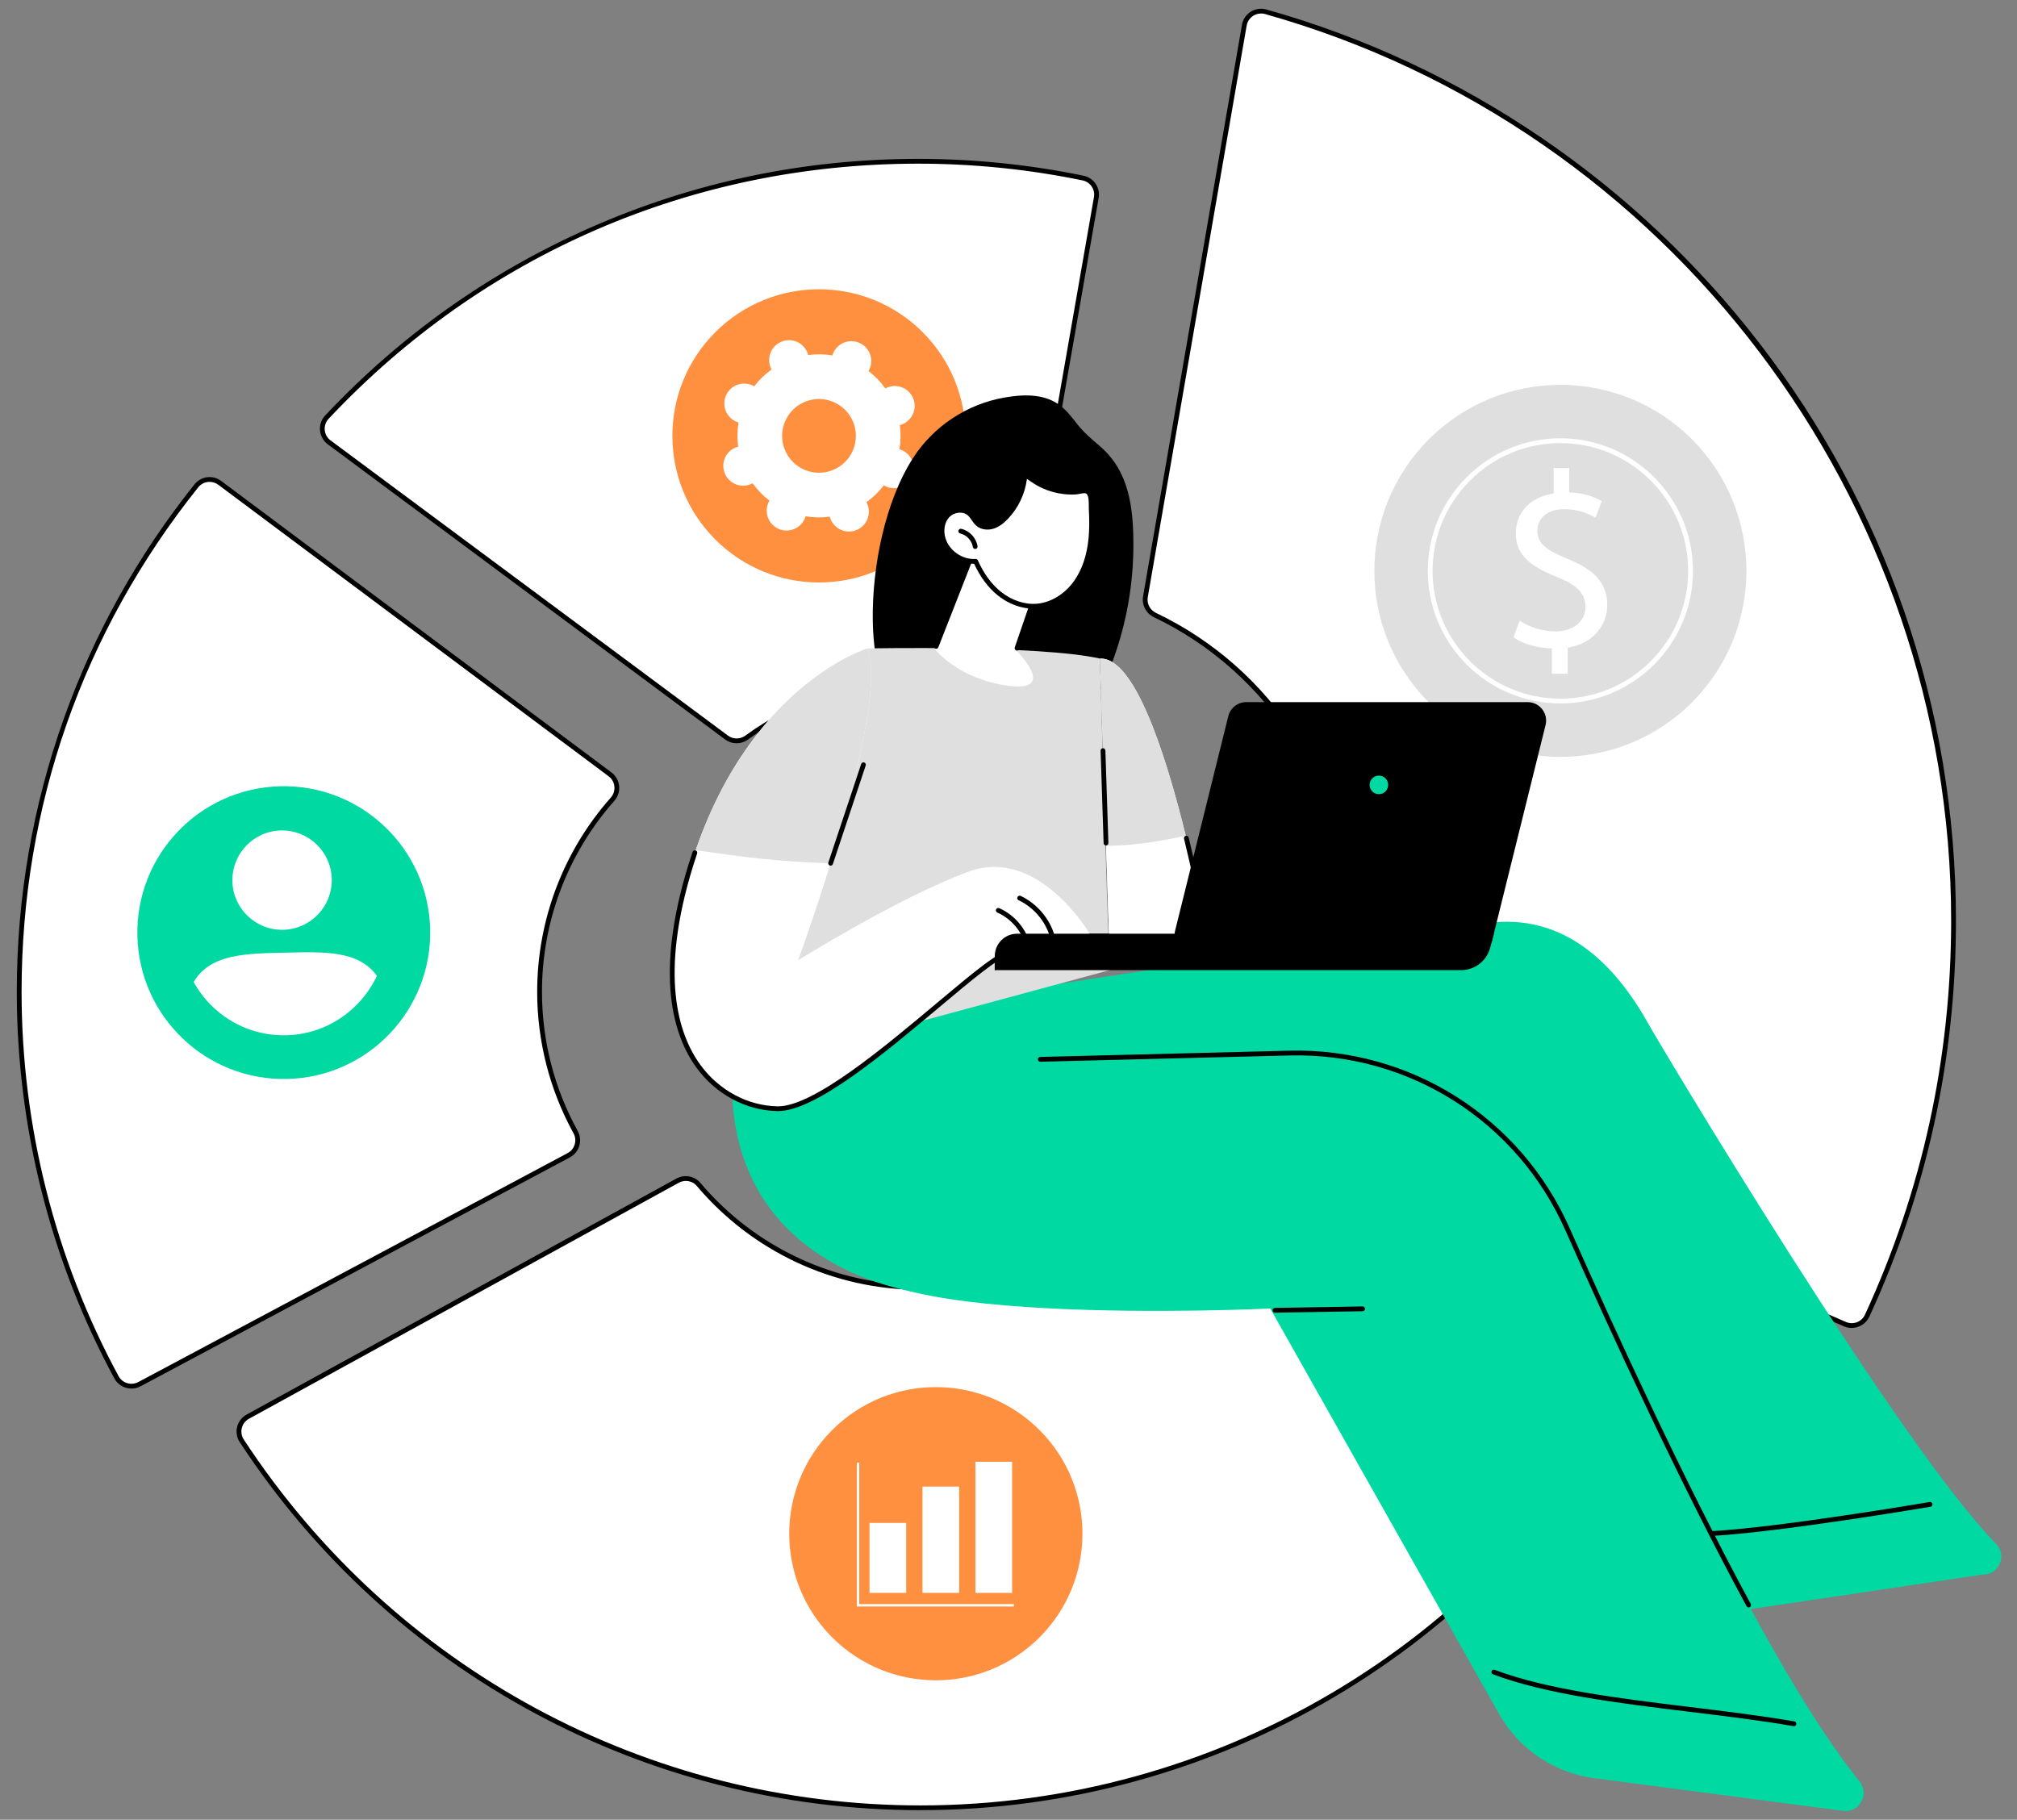 <svg width="133" height="120" viewBox="0 0 133 120" fill="none" xmlns="http://www.w3.org/2000/svg">
<rect x="0" y="0" width="133" height="120" fill="#808080" stroke="none"/>
<g id="Illus">
<g id="Balanced scorecard">
<g id="Group">
<g id="Group_2">
<g id="Group_3">
<path id="Vector" d="M77.348 76.93C76.871 76.719 76.314 76.87 75.997 77.288C72.498 81.911 66.949 84.9 60.702 84.9C54.834 84.9 49.581 82.262 46.065 78.109C45.724 77.707 45.143 77.604 44.681 77.858L16.339 93.423C15.768 93.736 15.584 94.469 15.94 95.015C25.494 109.589 41.974 119.214 60.702 119.214C80.852 119.214 98.398 108.071 107.519 91.613C107.837 91.039 107.593 90.314 106.992 90.049L77.348 76.933V76.93Z" fill="white"/>
<path id="Vector_2" d="M60.702 119.371C42.554 119.371 25.771 110.297 15.807 95.1C15.613 94.805 15.552 94.438 15.637 94.094C15.722 93.749 15.951 93.454 16.261 93.283L44.603 77.718C45.133 77.428 45.797 77.548 46.183 78.005C49.807 82.286 55.099 84.741 60.699 84.741C66.708 84.741 72.236 81.988 75.868 77.192C76.231 76.712 76.864 76.544 77.408 76.785L107.052 89.901C107.38 90.046 107.632 90.324 107.746 90.663C107.859 91.002 107.826 91.374 107.653 91.686C98.192 108.762 80.2 119.369 60.699 119.369L60.702 119.371ZM45.221 77.877C45.064 77.877 44.904 77.917 44.758 77.996L16.416 93.56C16.178 93.691 16.011 93.907 15.946 94.172C15.881 94.433 15.925 94.703 16.074 94.928C25.979 110.037 42.663 119.057 60.704 119.057C80.091 119.057 97.976 108.511 107.382 91.536C107.514 91.298 107.539 91.024 107.451 90.765C107.366 90.51 107.175 90.3 106.929 90.191L77.285 77.075C76.875 76.895 76.399 77.021 76.125 77.384C72.433 82.261 66.812 85.057 60.705 85.057C55.01 85.057 49.632 82.562 45.948 78.21C45.765 77.992 45.497 77.877 45.224 77.877H45.221Z" fill="black"/>
</g>
<g id="Group_4">
<path id="Vector_3" d="M68.545 107.976C72.32 104.2 72.32 98.079 68.545 94.304C64.77 90.528 58.648 90.528 54.873 94.304C51.098 98.079 51.098 104.2 54.873 107.976C58.648 111.751 64.77 111.751 68.545 107.976Z" fill="#FF9040"/>
<g id="Group_5">
<g id="Group_6">
<path id="Vector_4" d="M66.856 105.861H56.577V96.457L66.856 105.861Z" fill="#FF9040"/>
<path id="Vector_5" d="M66.856 105.94H56.498V96.457H56.656V105.782H66.856V105.94Z" fill="white"/>
</g>
<path id="Vector_6" d="M59.754 100.428H57.336V105.042H59.754V100.428Z" fill="white"/>
<path id="Vector_7" d="M63.246 98.032H60.828V105.042H63.246V98.032Z" fill="white"/>
<path id="Vector_8" d="M66.738 96.397H64.32V105.042H66.738V96.397Z" fill="white"/>
</g>
</g>
</g>
<g id="Group_7">
<g id="Group_8">
<path id="Vector_9" d="M35.579 65.407C35.579 60.534 37.398 56.086 40.391 52.703C40.826 52.213 40.752 51.456 40.227 51.065L14.491 31.844C14.007 31.483 13.324 31.569 12.948 32.041C5.637 41.188 1.266 52.787 1.266 65.407C1.266 74.608 3.589 83.265 7.681 90.826C7.974 91.367 8.649 91.569 9.191 91.28L37.504 76.181C38.055 75.888 38.255 75.2 37.954 74.653C36.441 71.912 35.58 68.759 35.58 65.407H35.579Z" fill="white"/>
<path id="Vector_10" d="M8.667 91.568C8.213 91.568 7.772 91.326 7.542 90.902C3.333 83.123 1.107 74.308 1.107 65.406C1.107 59.215 2.154 53.146 4.216 47.367C6.21 41.784 9.106 36.593 12.824 31.941C13.256 31.401 14.03 31.301 14.585 31.716L40.321 50.939C40.605 51.152 40.789 51.475 40.826 51.828C40.862 52.183 40.747 52.54 40.511 52.808C37.432 56.286 35.737 60.759 35.737 65.408C35.737 68.616 36.551 71.786 38.093 74.577C38.26 74.88 38.297 75.228 38.2 75.559C38.102 75.889 37.881 76.158 37.579 76.321L9.266 91.42C9.076 91.521 8.871 91.57 8.669 91.57L8.667 91.568ZM13.82 31.776C13.538 31.776 13.261 31.9 13.07 32.138C5.45 41.673 1.423 53.177 1.423 65.406C1.423 74.254 3.634 83.019 7.819 90.75C8.07 91.214 8.652 91.387 9.117 91.14L37.429 76.04C37.657 75.919 37.823 75.715 37.895 75.468C37.969 75.219 37.941 74.956 37.815 74.729C36.25 71.89 35.421 68.666 35.421 65.406C35.421 60.682 37.144 56.133 40.274 52.599C40.455 52.394 40.541 52.131 40.512 51.859C40.485 51.59 40.35 51.353 40.132 51.191L14.397 31.97C14.224 31.84 14.022 31.777 13.82 31.777V31.776Z" fill="black"/>
</g>
<g id="Group_9">
<path id="Vector_11" d="M18.949 71.151C24.28 71.02 28.495 66.593 28.364 61.263C28.233 55.933 23.805 51.719 18.474 51.85C13.144 51.981 8.929 56.408 9.06 61.738C9.191 67.068 13.619 71.282 18.949 71.151Z" fill="#00D9A2"/>
<path id="Vector_12" d="M18.695 61.314C20.504 61.261 21.928 59.753 21.876 57.945C21.823 56.136 20.314 54.713 18.505 54.765C16.696 54.818 15.272 56.326 15.324 58.135C15.377 59.943 16.886 61.366 18.695 61.314Z" fill="white"/>
<path id="Vector_13" d="M24.854 64.35C23.638 62.674 21.392 62.761 18.811 62.821C16.17 62.882 13.878 62.9 12.77 64.755C13.099 65.356 13.521 65.909 14.032 66.396C15.341 67.646 17.057 68.311 18.865 68.27H18.886C21.537 68.202 23.801 66.606 24.854 64.348V64.35Z" fill="white"/>
</g>
</g>
<g id="Group_10">
<g id="Group_11">
<path id="Vector_14" d="M21.704 29.169L47.907 48.635C48.303 48.93 48.842 48.925 49.24 48.635C52.41 46.318 56.316 44.95 60.543 44.95C62.21 44.95 63.828 45.164 65.369 45.565C66.004 45.73 66.646 45.325 66.76 44.679L72.288 13.031C72.392 12.435 72.004 11.865 71.413 11.743C67.902 11.018 64.267 10.637 60.543 10.637C45.169 10.637 31.31 17.125 21.554 27.51C21.097 27.997 21.168 28.774 21.704 29.173V29.169Z" fill="white"/>
<path id="Vector_15" d="M48.571 49.014C48.305 49.014 48.04 48.93 47.814 48.763L21.611 29.297C21.32 29.08 21.134 28.747 21.101 28.384C21.069 28.023 21.192 27.664 21.441 27.401C26.406 22.114 32.275 17.954 38.88 15.033C45.718 12.01 53.007 10.477 60.545 10.477C64.214 10.477 67.881 10.851 71.446 11.587C72.126 11.728 72.564 12.374 72.444 13.056L66.916 44.704C66.855 45.057 66.654 45.36 66.352 45.554C66.051 45.748 65.679 45.807 65.33 45.716C63.773 45.312 62.163 45.108 60.543 45.108C56.481 45.108 52.603 46.372 49.332 48.763C49.104 48.93 48.836 49.014 48.569 49.014H48.571ZM21.799 29.043L48.002 48.509C48.341 48.761 48.801 48.761 49.148 48.509C52.472 46.079 56.413 44.792 60.543 44.792C62.19 44.792 63.828 45 65.409 45.412C65.672 45.48 65.954 45.435 66.181 45.289C66.409 45.142 66.558 44.915 66.606 44.65L72.134 13.003C72.224 12.487 71.894 12.002 71.382 11.896C67.838 11.165 64.191 10.793 60.543 10.793C45.666 10.793 31.86 16.767 21.668 27.617C21.482 27.815 21.389 28.085 21.413 28.358C21.436 28.63 21.577 28.881 21.797 29.045L21.799 29.043Z" fill="black"/>
</g>
<g id="Group_12">
<path id="Vector_16" d="M60.84 35.579C64.615 31.804 64.615 25.683 60.84 21.907C57.065 18.132 50.943 18.132 47.168 21.907C43.393 25.683 43.393 31.804 47.168 35.579C50.943 39.355 57.065 39.355 60.84 35.579Z" fill="#FF9040"/>
<path id="Vector_17" d="M58.521 25.548C58.471 25.568 58.424 25.59 58.378 25.616C58.063 25.174 57.689 24.791 57.27 24.471C57.297 24.425 57.322 24.38 57.342 24.329C57.629 23.666 57.325 22.895 56.661 22.608C55.998 22.321 55.227 22.625 54.94 23.289C54.918 23.338 54.902 23.388 54.886 23.439C54.366 23.352 53.83 23.341 53.293 23.413C53.28 23.363 53.264 23.312 53.244 23.262C52.977 22.589 52.218 22.26 51.545 22.526C50.871 22.792 50.542 23.552 50.809 24.225C50.829 24.276 50.851 24.323 50.876 24.369C50.435 24.684 50.052 25.058 49.732 25.477C49.686 25.45 49.64 25.425 49.59 25.404C48.926 25.117 48.156 25.422 47.869 26.085C47.582 26.749 47.886 27.52 48.55 27.807C48.599 27.829 48.649 27.844 48.699 27.86C48.613 28.38 48.602 28.916 48.674 29.454C48.624 29.466 48.573 29.482 48.523 29.503C47.85 29.769 47.52 30.529 47.787 31.202C48.053 31.875 48.813 32.205 49.486 31.938C49.536 31.918 49.584 31.896 49.629 31.87C49.945 32.312 50.318 32.695 50.738 33.015C50.711 33.06 50.685 33.106 50.665 33.157C50.378 33.82 50.682 34.591 51.346 34.878C52.01 35.165 52.781 34.861 53.067 34.197C53.089 34.148 53.105 34.098 53.121 34.047C53.641 34.134 54.177 34.145 54.715 34.072C54.727 34.123 54.743 34.173 54.764 34.224C55.03 34.897 55.79 35.226 56.463 34.96C57.136 34.694 57.465 33.934 57.199 33.261C57.178 33.21 57.156 33.163 57.131 33.117C57.572 32.802 57.956 32.428 58.276 32.009C58.321 32.036 58.367 32.061 58.417 32.082C59.081 32.368 59.852 32.064 60.139 31.401C60.426 30.737 60.121 29.966 59.458 29.679C59.409 29.657 59.358 29.641 59.308 29.626C59.395 29.105 59.406 28.57 59.333 28.032C59.384 28.019 59.434 28.004 59.484 27.983C60.158 27.717 60.487 26.957 60.221 26.284C59.954 25.611 59.194 25.281 58.521 25.548ZM54.899 31.005C53.651 31.498 52.238 30.887 51.743 29.638C51.248 28.39 51.861 26.977 53.11 26.483C54.358 25.989 55.771 26.601 56.266 27.849C56.759 29.098 56.148 30.51 54.899 31.005Z" fill="white"/>
</g>
</g>
<g id="Group_13">
<g id="Group_14">
<path id="Vector_18" d="M82.049 1.661L75.528 39.357C75.443 39.854 75.701 40.342 76.155 40.56C83.677 44.148 88.874 51.822 88.874 60.711C88.874 64.332 88.012 67.751 86.482 70.775C86.192 71.348 86.442 72.048 87.033 72.304L121.657 87.321C122.215 87.564 122.865 87.315 123.118 86.761C126.775 78.836 128.815 70.012 128.815 60.71C128.815 32.182 109.628 8.137 83.454 0.774C82.815 0.594 82.161 1.007 82.047 1.66L82.049 1.661Z" fill="white"/>
<path id="Vector_19" d="M122.096 87.571C121.927 87.571 121.757 87.538 121.595 87.467L86.971 72.449C86.646 72.309 86.4 72.047 86.281 71.713C86.161 71.379 86.183 71.021 86.342 70.703C87.918 67.588 88.718 64.225 88.718 60.71C88.718 52.216 83.76 44.361 76.088 40.701C75.57 40.453 75.276 39.889 75.373 39.329L81.894 1.635C81.955 1.28 82.165 0.965 82.471 0.773C82.777 0.58 83.15 0.527 83.497 0.623C89.976 2.445 96.092 5.3 101.672 9.103C107.17 12.852 112.016 17.43 116.075 22.71C120.176 28.046 123.367 33.962 125.558 40.294C127.824 46.845 128.974 53.713 128.974 60.71C128.974 69.826 127.052 78.614 123.263 86.828C123.048 87.293 122.58 87.571 122.096 87.571ZM83.153 0.891C82.974 0.891 82.796 0.941 82.639 1.039C82.409 1.184 82.252 1.42 82.204 1.688L75.683 39.384C75.611 39.805 75.833 40.231 76.224 40.417C80.001 42.219 83.197 45.035 85.469 48.562C87.8 52.182 89.033 56.383 89.033 60.71C89.033 64.276 88.223 67.686 86.623 70.844C86.501 71.084 86.486 71.354 86.576 71.604C86.665 71.855 86.851 72.052 87.096 72.157L121.719 87.175C122.203 87.385 122.755 87.174 122.976 86.694C126.746 78.523 128.658 69.779 128.658 60.709C128.658 33.004 110.053 8.419 83.412 0.924C83.327 0.9 83.24 0.888 83.152 0.888L83.153 0.891Z" fill="black"/>
</g>
<g id="Group_15">
<path id="Vector_20" d="M111.566 46.319C116.356 41.529 116.356 33.762 111.566 28.971C106.775 24.181 99.008 24.181 94.218 28.971C89.427 33.762 89.427 41.529 94.218 46.319C99.008 51.11 106.775 51.11 111.566 46.319Z" fill="#DFDFDF"/>
<g id="Group_16">
<path id="Vector_21" d="M102.891 46.388C98.07 46.388 94.148 42.466 94.148 37.646C94.148 32.825 98.07 28.903 102.891 28.903C107.711 28.903 111.633 32.825 111.633 37.646C111.633 42.466 107.711 46.388 102.891 46.388ZM102.891 29.22C98.244 29.22 94.464 33 94.464 37.647C94.464 42.294 98.244 46.074 102.891 46.074C107.538 46.074 111.318 42.294 111.318 37.647C111.318 33 107.538 29.22 102.891 29.22Z" fill="white"/>
<path id="Vector_22" d="M102.329 44.427V42.759C101.37 42.742 100.379 42.445 99.802 42.032L100.199 40.926C100.793 41.321 101.652 41.637 102.578 41.637C103.75 41.637 104.543 40.959 104.543 40.018C104.543 39.077 103.899 38.547 102.677 38.052C100.992 37.392 99.951 36.632 99.951 35.194C99.951 33.757 100.926 32.782 102.447 32.535V30.867H103.471V32.47C104.463 32.503 105.139 32.768 105.618 33.049L105.205 34.14C104.859 33.941 104.181 33.578 103.125 33.578C101.853 33.578 101.373 34.338 101.373 34.999C101.373 35.858 101.985 36.287 103.421 36.882C105.122 37.576 105.981 38.435 105.981 39.906C105.981 41.211 105.073 42.433 103.371 42.715V44.433H102.33L102.329 44.427Z" fill="white"/>
</g>
</g>
</g>
<g id="Group_17">
<path id="Vector_23" d="M72.495 29.394C71.964 28.945 71.463 28.515 71.029 27.966C70.648 27.482 70.287 26.99 69.768 26.642C68.733 25.944 67.396 26.01 66.218 26.218C63.756 26.651 61.556 28.11 60.209 30.198C58.359 33.07 57.511 37.367 57.55 40.841C57.597 45.028 59.106 49.949 63.785 50.862C65.788 51.253 67.951 50.848 69.577 49.585C71.477 48.111 72.582 45.737 73.391 43.534C74.286 41.089 74.745 38.468 74.735 35.862C74.726 33.433 74.447 31.046 72.495 29.396V29.394Z" fill="black"/>
<g id="Group_18">
<path id="Vector_24" d="M131.617 101.805C125.173 95.249 109.263 68.562 108.685 67.503C106.47 63.535 103.095 60.175 98.023 60.878L78.732 63.553L70.781 67.282C68.353 75.944 90.092 75.427 90.092 75.427L108.655 102.486C110.181 104.68 112.648 106.028 115.318 106.126L130.723 103.835C131.803 103.875 132.375 102.576 131.617 101.805Z" fill="#00D9A2"/>
<path id="Vector_25" d="M112.91 101.284C112.826 101.284 112.757 101.219 112.752 101.135C112.747 101.049 112.814 100.975 112.9 100.97C117.453 100.71 127.144 99.067 127.242 99.05C127.327 99.036 127.409 99.093 127.423 99.179C127.437 99.264 127.38 99.346 127.294 99.361C127.196 99.378 117.487 101.024 112.918 101.284C112.915 101.284 112.911 101.284 112.908 101.284H112.91Z" fill="black"/>
<path id="Vector_26" d="M68.594 69.859L85.008 69.446C92.915 69.247 100.16 73.836 103.363 81.069C108.617 92.934 116.817 110.346 122.619 117.477C123.302 118.316 122.611 119.557 121.538 119.416L105.136 117.265C102.486 116.918 100.155 115.343 98.842 113.017L83.76 86.289C83.76 86.289 53.558 87.745 56.231 81.766C58.904 75.787 68.594 69.86 68.594 69.86V69.859Z" fill="#00D9A2"/>
<path id="Vector_27" d="M84.07 86.565C83.985 86.565 83.914 86.496 83.912 86.411C83.912 86.324 83.98 86.252 84.067 86.25L89.847 86.152C89.934 86.157 90.006 86.22 90.008 86.307C90.008 86.394 89.94 86.466 89.853 86.468L84.073 86.565H84.07Z" fill="black"/>
<path id="Vector_28" d="M118.289 113.831C118.28 113.831 118.272 113.831 118.263 113.829C116.068 113.451 113.68 113.161 111.371 112.879C106.74 112.314 101.951 111.731 98.447 110.412C98.365 110.382 98.324 110.29 98.355 110.209C98.385 110.127 98.477 110.086 98.559 110.117C102.027 111.422 106.797 112.004 111.409 112.565C113.721 112.847 116.113 113.137 118.316 113.517C118.401 113.531 118.46 113.613 118.445 113.7C118.433 113.777 118.365 113.831 118.291 113.831H118.289Z" fill="black"/>
<path id="Vector_29" d="M78.489 63.554L73.294 69.717L69.927 70.136C69.927 70.136 61.467 77.244 60.831 85.269C60.831 85.269 44.502 83.62 49.066 65.458L69.898 64.865L78.491 63.555L78.489 63.554Z" fill="#00D9A2"/>
<path id="Vector_30" d="M115.304 106C115.248 106 115.194 105.97 115.166 105.918C110.788 97.841 106.253 87.981 103.22 81.132C100.032 73.93 92.888 69.398 85.014 69.603L68.6 70.016H68.595C68.51 70.016 68.439 69.948 68.438 69.863C68.436 69.776 68.504 69.704 68.59 69.7L85.005 69.287C93.003 69.089 100.266 73.685 103.507 81.004C106.539 87.849 111.069 97.701 115.442 105.768C115.483 105.845 115.454 105.94 115.379 105.982C115.355 105.995 115.33 106.001 115.303 106.001L115.304 106Z" fill="black"/>
</g>
<g id="Group_19">
<g id="Group_20">
<path id="Vector_31" d="M51.06 69.957L57.202 42.76C57.202 42.76 68.547 42.53 72.533 43.43C72.533 43.43 72.976 59.998 73.181 63.972L51.06 69.957Z" fill="#DFDFDF"/>
<path id="Vector_32" d="M79.89 63.276C79.89 63.276 76.553 43.238 72.533 43.43L73.181 63.276H79.89Z" fill="white"/>
<path id="Vector_33" d="M73.389 55.77C75.006 55.728 76.609 55.453 78.187 55.106C76.83 49.587 74.79 43.321 72.533 43.43L72.935 55.774C73.087 55.774 73.238 55.774 73.388 55.771L73.389 55.77Z" fill="#DFDFDF"/>
<path id="Vector_34" d="M75.682 55.726C74.777 55.854 73.858 55.938 72.94 55.933L73.18 63.275H79.889C79.889 63.275 79.261 59.51 78.224 55.26C77.382 55.444 76.536 55.607 75.683 55.726H75.682Z" fill="white"/>
<path id="Vector_35" d="M72.93 55.753C72.844 55.753 72.775 55.685 72.772 55.6L72.573 49.503C72.57 49.416 72.638 49.344 72.726 49.341C72.728 49.341 72.729 49.341 72.731 49.341C72.816 49.341 72.885 49.409 72.889 49.494L73.087 55.591C73.09 55.678 73.023 55.75 72.934 55.753C72.933 55.753 72.931 55.753 72.93 55.753Z" fill="black"/>
<path id="Vector_36" d="M79.89 63.433C79.814 63.433 79.748 63.378 79.734 63.301C79.727 63.263 79.097 59.497 78.074 55.306C78.053 55.22 78.105 55.135 78.189 55.115C78.272 55.094 78.359 55.146 78.38 55.23C79.406 59.434 80.038 63.209 80.044 63.247C80.058 63.332 80 63.414 79.915 63.428C79.906 63.428 79.898 63.43 79.89 63.43V63.433Z" fill="black"/>
</g>
<g id="Group_21">
<path id="Vector_37" d="M96.346 63.975H65.592V63.048C65.592 62.233 66.252 61.572 67.067 61.572H98.508L98.256 62.51C98.024 63.374 97.241 63.975 96.346 63.975Z" fill="black"/>
<path id="Vector_38" d="M97.223 62.887H78.669C77.877 62.887 77.295 62.143 77.486 61.373L80.993 47.228C81.129 46.684 81.616 46.301 82.177 46.301H100.73C101.523 46.301 102.105 47.045 101.914 47.814L98.406 61.96C98.271 62.504 97.784 62.887 97.223 62.887Z" fill="black"/>
<path id="Vector_39" d="M91.537 51.76C91.537 52.099 91.263 52.373 90.924 52.373C90.585 52.373 90.311 52.099 90.311 51.76C90.311 51.421 90.585 51.147 90.924 51.147C91.263 51.147 91.537 51.421 91.537 51.76Z" fill="#00D9A2"/>
</g>
</g>
<g id="Group_22">
<path id="Vector_40" d="M71.852 61.572C71.852 61.572 68.466 55.773 63.841 57.488C59.216 59.205 52.624 63.327 52.624 63.327C52.624 63.327 58.71 46.794 57.205 42.761C57.205 42.761 49.231 45.154 45.545 57.072C41.858 68.991 47.357 73.039 51.26 73.109C55.162 73.18 64.946 62.882 66.489 62.887L71.852 61.572Z" fill="white"/>
<path id="Vector_41" d="M46.089 56.099C47.432 56.277 48.772 56.483 50.12 56.622C51.597 56.775 53.08 56.873 54.564 56.921C54.633 56.923 54.702 56.925 54.772 56.926C56.354 51.814 58.091 45.13 57.206 42.76C57.206 42.76 49.685 45.019 45.875 56.067C45.947 56.077 46.018 56.086 46.091 56.095L46.089 56.099Z" fill="#DFDFDF"/>
<path id="Vector_42" d="M51.299 73.27C51.285 73.27 51.271 73.27 51.257 73.27C49.188 73.233 47.19 72.156 45.911 70.389C44.425 68.335 43.129 64.35 45.394 57.03C45.483 56.743 45.575 56.457 45.67 56.178C45.699 56.096 45.788 56.052 45.87 56.079C45.952 56.108 45.996 56.197 45.97 56.279C45.877 56.555 45.784 56.839 45.697 57.123C43.471 64.319 44.724 68.209 46.17 70.204C47.392 71.893 49.296 72.92 51.266 72.957C51.279 72.957 51.291 72.957 51.304 72.957C53.66 72.957 58.345 69.025 61.769 66.15C64.368 63.969 65.871 62.733 66.492 62.733C66.578 62.733 66.649 62.804 66.649 62.89C66.649 62.977 66.578 63.048 66.492 63.048C65.956 63.048 64.022 64.672 61.972 66.391C58.319 69.459 53.777 73.27 51.304 73.27H51.299Z" fill="black"/>
<path id="Vector_43" d="M67.694 62.214C67.629 62.214 67.568 62.172 67.546 62.108C67.251 61.26 66.584 60.538 65.761 60.177C65.681 60.142 65.645 60.049 65.681 59.969C65.716 59.888 65.809 59.854 65.889 59.888C66.789 60.284 67.521 61.075 67.844 62.005C67.872 62.087 67.83 62.177 67.746 62.206C67.729 62.212 67.711 62.215 67.694 62.215V62.214Z" fill="black"/>
<path id="Vector_44" d="M69.38 61.873C69.312 61.873 69.249 61.829 69.228 61.761C68.918 60.723 68.147 59.827 67.166 59.365C67.088 59.328 67.055 59.235 67.091 59.156C67.129 59.077 67.222 59.044 67.3 59.08C68.361 59.578 69.195 60.548 69.531 61.67C69.556 61.754 69.509 61.842 69.425 61.865C69.41 61.87 69.395 61.872 69.38 61.872V61.873Z" fill="black"/>
<path id="Vector_45" d="M65.595 63.975V63.049C65.595 62.234 66.255 61.573 67.07 61.573H73.183L65.596 63.974L65.595 63.975Z" fill="black"/>
<path id="Vector_46" d="M54.77 57.086C54.755 57.086 54.737 57.083 54.72 57.078C54.638 57.051 54.592 56.961 54.621 56.879L56.787 50.38C56.813 50.298 56.903 50.252 56.985 50.281C57.067 50.308 57.113 50.398 57.084 50.48L54.919 56.979C54.897 57.045 54.835 57.086 54.769 57.086H54.77Z" fill="black"/>
</g>
<g id="Group_23">
<path id="Vector_47" d="M64.308 36.043L61.641 42.801C61.641 42.801 63.135 44.773 66.488 45.222C69.841 45.671 66.987 42.867 66.987 42.867L68.606 38.233L64.306 36.043H64.308Z" fill="white"/>
<path id="Vector_48" d="M67.062 42.901C67.045 42.901 67.028 42.898 67.012 42.894C66.93 42.865 66.886 42.775 66.914 42.693L68.415 38.311L64.392 36.262L61.875 42.682C61.843 42.764 61.752 42.804 61.67 42.772C61.589 42.741 61.548 42.649 61.58 42.567L64.16 35.986C64.176 35.945 64.209 35.912 64.252 35.896C64.293 35.881 64.34 35.882 64.379 35.903L68.68 38.092C68.749 38.128 68.782 38.209 68.757 38.283L67.212 42.794C67.19 42.859 67.129 42.901 67.062 42.901Z" fill="black"/>
<g id="Group_24">
<g id="Group_25">
<path id="Vector_49" d="M71.938 35.499C71.841 36.526 71.554 37.554 70.958 38.397C70.362 39.239 69.43 39.878 68.403 39.967C67.512 40.046 66.613 39.712 65.913 39.154C65.214 38.598 64.7 37.831 64.336 37.015C63.403 37.075 62.469 36.43 62.195 35.536C62.037 35.021 62.102 34.413 62.465 34.012C62.827 33.612 63.511 33.506 63.918 33.861C64.15 34.063 64.266 34.375 64.506 34.567C64.774 34.781 65.157 34.808 65.483 34.703C65.809 34.597 66.085 34.373 66.323 34.129C67.077 33.355 67.536 32.302 67.588 31.224C67.583 31.326 68.049 31.615 68.131 31.67C68.338 31.812 68.555 31.934 68.782 32.039C69.23 32.245 69.712 32.376 70.203 32.428C70.452 32.455 70.702 32.459 70.951 32.444C71.15 32.431 71.432 32.327 71.624 32.379C72.026 32.488 71.938 33.254 71.956 33.563C71.99 34.208 71.998 34.854 71.938 35.497V35.499Z" fill="white"/>
<path id="Vector_50" d="M68.145 40.138C67.344 40.138 66.509 39.832 65.814 39.279C65.175 38.771 64.644 38.065 64.234 37.177C64.227 37.177 64.217 37.177 64.209 37.177C63.243 37.177 62.327 36.512 62.043 35.584C61.854 34.966 61.971 34.323 62.347 33.908C62.786 33.424 63.568 33.347 64.022 33.744C64.148 33.854 64.239 33.987 64.329 34.116C64.416 34.242 64.499 34.362 64.606 34.447C64.813 34.613 65.131 34.655 65.436 34.556C65.691 34.472 65.938 34.302 66.213 34.022C66.938 33.278 67.382 32.256 67.431 31.217C67.436 31.131 67.518 31.064 67.597 31.067C67.669 31.071 67.727 31.123 67.743 31.189C67.773 31.228 67.874 31.313 68.164 31.503C68.189 31.52 68.21 31.532 68.222 31.542C68.419 31.677 68.629 31.797 68.85 31.898C69.283 32.097 69.743 32.223 70.221 32.273C70.462 32.299 70.707 32.303 70.943 32.289C71.003 32.286 71.076 32.27 71.154 32.256C71.32 32.223 71.506 32.187 71.667 32.231C72.116 32.352 72.113 32.965 72.111 33.37C72.111 33.443 72.111 33.508 72.113 33.56C72.154 34.331 72.147 34.953 72.094 35.517C71.98 36.704 71.641 37.705 71.085 38.492C70.424 39.427 69.425 40.038 68.416 40.128C68.326 40.136 68.237 40.141 68.145 40.141V40.138ZM64.335 36.859C64.397 36.859 64.453 36.895 64.479 36.952C64.873 37.838 65.388 38.538 66.011 39.033C66.722 39.599 67.59 39.884 68.388 39.811C69.307 39.729 70.22 39.167 70.828 38.306C71.351 37.565 71.673 36.614 71.78 35.483C71.832 34.934 71.838 34.326 71.797 33.572C71.794 33.516 71.794 33.445 71.794 33.366C71.794 33.076 71.797 32.59 71.583 32.532C71.493 32.508 71.345 32.537 71.214 32.563C71.126 32.581 71.042 32.596 70.962 32.603C70.707 32.619 70.445 32.614 70.186 32.587C69.676 32.533 69.181 32.398 68.717 32.185C68.481 32.076 68.254 31.947 68.043 31.802L67.991 31.767C67.88 31.695 67.789 31.633 67.716 31.578C67.59 32.57 67.135 33.525 66.438 34.241C66.127 34.561 65.839 34.755 65.533 34.855C65.128 34.988 64.698 34.925 64.408 34.693C64.266 34.578 64.165 34.434 64.069 34.296C63.987 34.178 63.911 34.067 63.813 33.982C63.49 33.7 62.902 33.766 62.581 34.121C62.283 34.45 62.19 34.988 62.344 35.494C62.596 36.317 63.464 36.917 64.324 36.86C64.327 36.86 64.331 36.86 64.334 36.86L64.335 36.859Z" fill="black"/>
</g>
<g id="Group_26">
<path id="Vector_51" d="M63.353 35.028C63.833 35.139 64.227 35.558 64.306 36.044L63.353 35.028Z" fill="white"/>
<path id="Vector_52" d="M64.305 36.2C64.229 36.2 64.161 36.145 64.149 36.068C64.079 35.642 63.737 35.278 63.316 35.18C63.231 35.161 63.179 35.076 63.198 34.991C63.217 34.906 63.302 34.854 63.387 34.873C63.93 34.998 64.369 35.469 64.459 36.017C64.474 36.104 64.415 36.184 64.328 36.199C64.321 36.199 64.311 36.2 64.303 36.2H64.305Z" fill="black"/>
</g>
</g>
</g>
</g>
</g>
</g>
</g>
</svg>
